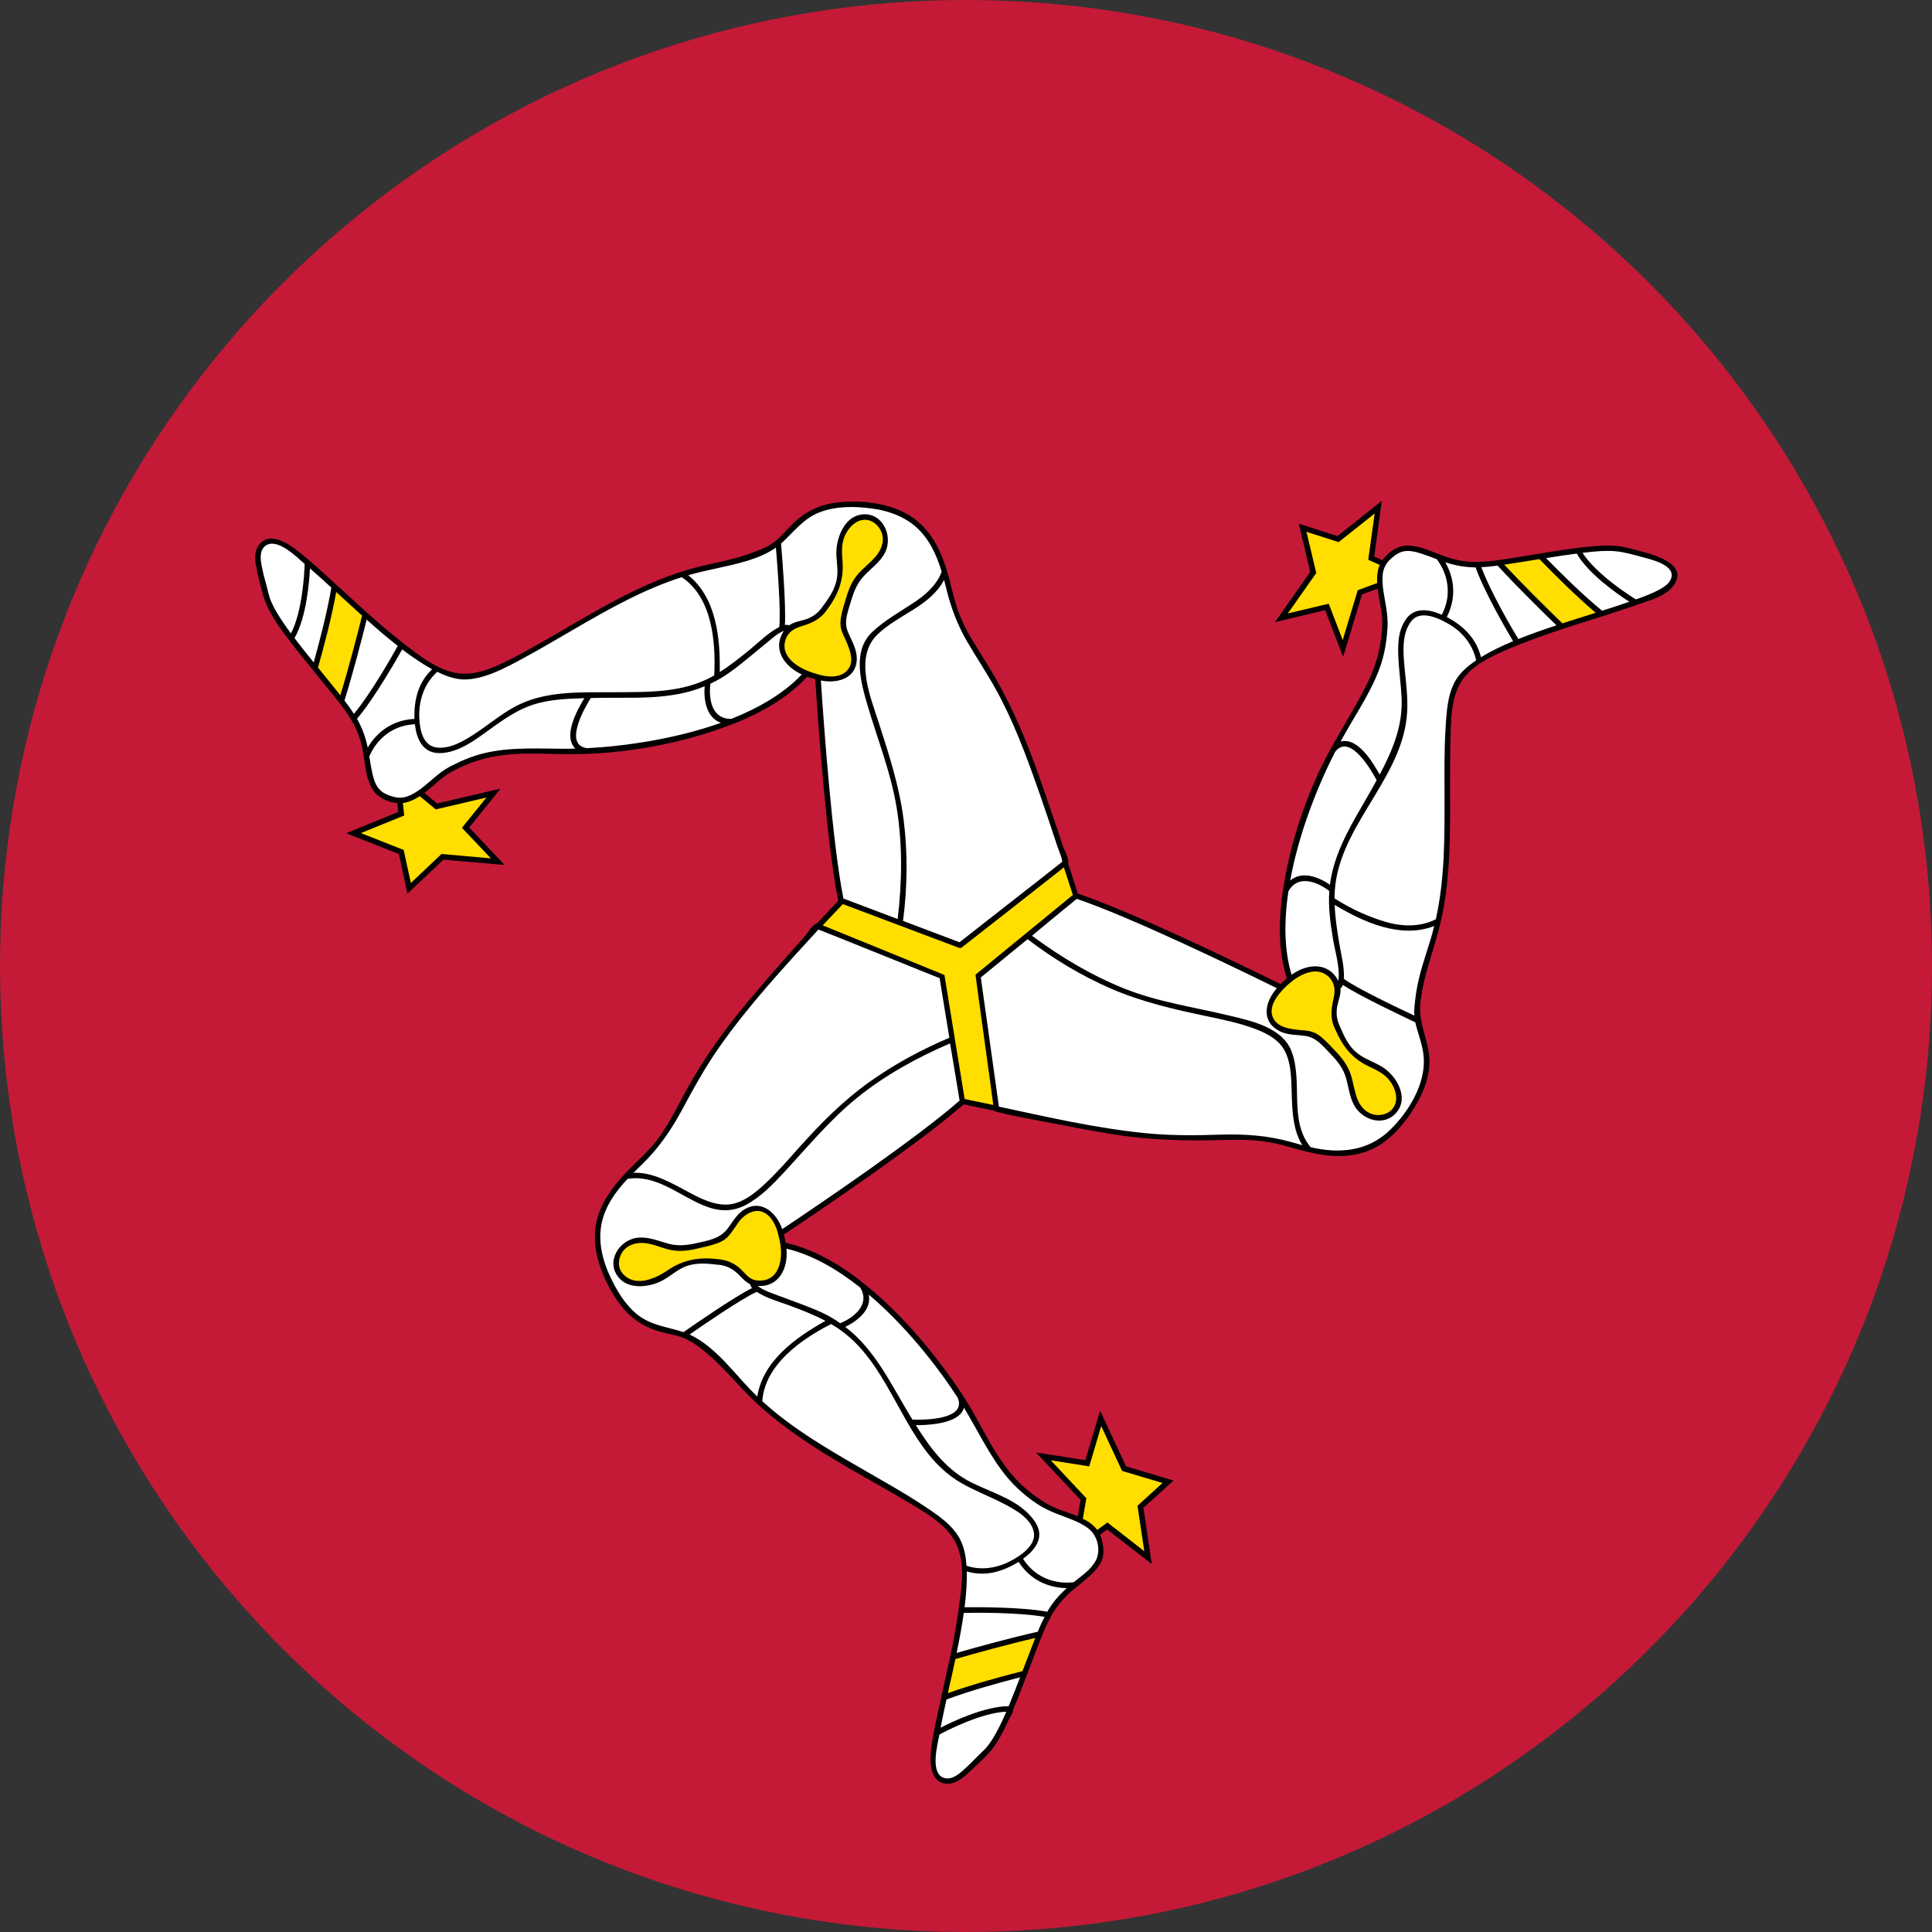 <?xml version="1.0" encoding="iso-8859-1"?>
<!-- Generator: Adobe Illustrator 18.0.0, SVG Export Plug-In . SVG Version: 6.00 Build 0)  -->
<!DOCTYPE svg PUBLIC "-//W3C//DTD SVG 1.1//EN" "http://www.w3.org/Graphics/SVG/1.1/DTD/svg11.dtd">
<svg version="1.1" xmlns="http://www.w3.org/2000/svg" xmlns:xlink="http://www.w3.org/1999/xlink" x="0px" y="0px"
	 viewBox="0 0 38.017 38.017" style="enable-background:new 0 0 38.017 38.017;" xml:space="preserve">
<rect x="0" y="0" width="38.017" height="38.017" fill="#333333" stroke="none"/>
<g id="Layer_372">
	<g id="Layer_373">
		<g>
			<path style="fill:#C41A37;" d="M38.017,19.009c0-2.133-0.356-4.262-1.06-6.274c-0.679-1.941-1.676-3.769-2.939-5.392
				c-1.253-1.61-2.765-3.017-4.46-4.15c-1.719-1.148-3.625-2.014-5.622-2.548c-2.079-0.557-4.251-0.753-6.397-0.589
				c-2.102,0.161-4.174,0.673-6.107,1.515C9.553,2.388,7.81,3.512,6.288,4.884C4.771,6.25,3.476,7.861,2.468,9.637
				c-1.028,1.809-1.753,3.788-2.138,5.833c-0.4,2.122-0.436,4.314-0.107,6.448c0.317,2.065,0.978,4.072,1.95,5.921
				c0.951,1.81,2.195,3.462,3.668,4.878c1.476,1.418,3.179,2.596,5.028,3.474c1.896,0.899,3.94,1.479,6.027,1.71
				c2.143,0.237,4.327,0.112,6.428-0.375c2.02-0.469,3.958-1.273,5.718-2.369c1.732-1.078,3.289-2.437,4.593-4.006
				c1.312-1.578,2.367-3.369,3.108-5.283c0.766-1.979,1.191-4.083,1.264-6.202C38.013,19.447,38.017,19.228,38.017,19.009z"/>
			<g>
				<g>
					<path style="fill:#FFDE00;" d="M22.118,28.9l-0.46-0.99l-0.263,0.883l-0.864-0.135l0.788,0.841l-0.07,0.414
						c0.138,0.063,0.258,0.146,0.33,0.267l0.21-0.153l0.801,0.623l-0.15-0.999l0.543-0.492L22.118,28.9z"/>
					<path style="fill:#FFDE00;" d="M26.982,10.986l0.139-1.006l-0.79,0.63l-0.698-0.225l0.209,0.878l-0.626,0.893l0.896-0.213
						l0.314,0.815l0.334-1.102l0.394-0.146c-0.014-0.152-0.002-0.298,0.066-0.419L26.982,10.986z"/>
					<path style="fill:#FFDE00;" d="M9.71,15.606l-1.122,0.263L8.265,15.6c-0.125,0.088-0.256,0.15-0.396,0.152l0.027,0.259
						l-0.939,0.383l0.939,0.37l0.155,0.716l0.656-0.62l1.087,0.096l-0.633-0.669L9.71,15.606z"/>
					<path style="fill:#FFFFFF;" d="M19.565,13.396c-0.176-0.298-0.373-0.583-0.54-0.886c-0.172-0.314-0.279-0.636-0.365-0.981
						c-0.151-0.607-0.394-1.201-1.012-1.457c-0.53-0.22-1.267-0.245-1.762,0.077c-0.263,0.171-0.43,0.452-0.696,0.614
						c-0.29,0.178-0.641,0.265-0.969,0.343c-0.356,0.085-0.715,0.156-1.06,0.283c-0.32,0.118-0.63,0.263-0.932,0.42
						c-0.606,0.316-1.181,0.683-1.782,1.007c-0.299,0.16-0.607,0.328-0.931,0.433c-0.352,0.114-0.658,0.051-0.978-0.122
						c-0.599-0.325-1.104-0.792-1.6-1.253c-0.119-0.11-0.237-0.221-0.357-0.33c-0.007-0.007-0.014-0.013-0.022-0.02
						c-0.265-0.242-0.528-0.488-0.817-0.7c-0.114-0.084-0.262-0.186-0.411-0.178c-0.15,0.009-0.242,0.136-0.258,0.276
						c-0.03,0.257,0.096,0.564,0.177,0.806c0.107,0.317,0.294,0.589,0.495,0.853c0.222,0.292,0.459,0.572,0.69,0.857
						c0.217,0.266,0.446,0.534,0.599,0.843c0.118,0.238,0.152,0.482,0.194,0.738c0.034,0.212,0.084,0.45,0.257,0.595
						c0.23,0.191,0.537,0.144,0.77-0.01c0.271-0.179,0.488-0.411,0.787-0.552c0.639-0.303,1.354-0.265,2.042-0.266
						c0.728-0.001,1.457-0.08,2.168-0.242c0.624-0.143,1.252-0.342,1.812-0.658c0.395-0.223,0.759-0.515,1.011-0.896
						c0,0,0.191,3.319,0.478,4.727l2.34,0.884l2.077-1.624c-0.2-0.624-0.409-1.244-0.633-1.86
						C20.121,14.527,19.886,13.94,19.565,13.396z"/>
					<path style="fill:#FFFFFF;" d="M20.788,29.738c-0.639-0.241-1.075-0.836-1.403-1.404c-0.18-0.312-0.345-0.633-0.544-0.933
						c-0.198-0.299-0.412-0.588-0.64-0.864c-0.755-0.915-1.763-1.938-3.006-2.073c-0.036-0.004-0.073-0.007-0.109-0.009
						c0,0,2.779-1.825,3.855-2.777l-0.405-2.469l-2.445-0.986c-0.503,0.555-1,1.117-1.476,1.694
						c-0.448,0.544-0.828,1.126-1.161,1.747c-0.156,0.29-0.317,0.579-0.52,0.841c-0.199,0.257-0.45,0.465-0.668,0.704
						c-0.221,0.243-0.412,0.523-0.477,0.851c-0.068,0.34,0.002,0.689,0.134,1.004c0.112,0.269,0.264,0.53,0.47,0.736
						c0.226,0.226,0.493,0.331,0.799,0.4c0.34,0.077,0.599,0.244,0.854,0.478c0.248,0.226,0.463,0.483,0.698,0.723
						c0.983,1.002,2.319,1.564,3.481,2.323c0.229,0.149,0.468,0.322,0.606,0.565c0.159,0.282,0.162,0.64,0.137,0.953
						c-0.056,0.729-0.235,1.445-0.391,2.157c-0.003,0.01-0.004,0.018-0.007,0.028c-0.08,0.364-0.17,0.732-0.202,1.104
						c-0.012,0.139-0.018,0.314,0.078,0.427c0.086,0.102,0.227,0.108,0.343,0.06c0.23-0.098,0.42-0.346,0.586-0.527
						c0.226-0.248,0.372-0.54,0.503-0.846c0.144-0.337,0.268-0.682,0.398-1.024c0.123-0.324,0.24-0.663,0.43-0.956
						c0.144-0.224,0.335-0.383,0.536-0.552c0.163-0.138,0.348-0.296,0.407-0.51c0.057-0.205-0.035-0.433-0.192-0.567
						C21.268,29.875,21.014,29.824,20.788,29.738z"/>
					<path style="fill:#FFFFFF;" d="M32.866,11.146c-0.183-0.197-0.489-0.225-0.735-0.288c-0.152-0.039-0.293-0.073-0.451-0.073
						c-0.183-0.001-0.367,0.02-0.549,0.04c-0.379,0.044-0.755,0.109-1.13,0.171c-0.357,0.059-0.726,0.134-1.09,0.103
						c-0.343-0.028-0.63-0.176-0.954-0.271c-0.301-0.089-0.599-0.002-0.745,0.292c-0.147,0.296,0.002,0.635,0.036,0.94
						c0.038,0.34-0.028,0.717-0.139,1.038c-0.185,0.536-0.512,1.011-0.788,1.502c-0.287,0.51-0.518,1.055-0.703,1.609
						c-0.186,0.558-0.319,1.136-0.361,1.723c-0.039,0.556,0,1.138,0.252,1.645c0,0-2.97-1.494-4.333-1.95l-1.936,1.585l0.368,2.61
						c0.746,0.161,1.495,0.312,2.248,0.438c0.747,0.124,1.483,0.134,2.238,0.121c0.366-0.007,0.735,0.006,1.093,0.09
						c0.362,0.084,0.711,0.215,1.087,0.231c0.639,0.026,1.139-0.344,1.469-0.865c0.173-0.273,0.308-0.573,0.318-0.901
						c0.005-0.164-0.019-0.329-0.063-0.487c-0.047-0.17-0.112-0.334-0.118-0.512c-0.013-0.349,0.094-0.708,0.194-1.038
						c0.105-0.35,0.218-0.694,0.28-1.055c0.126-0.739,0.125-1.498,0.122-2.247c-0.002-0.382-0.007-0.765,0.013-1.146
						c0.018-0.336,0.026-0.733,0.2-1.032c0.116-0.2,0.314-0.34,0.508-0.457c0.23-0.139,0.476-0.247,0.726-0.345
						c0.52-0.204,1.054-0.366,1.586-0.535c0.01-0.003,0.018-0.006,0.028-0.009C31.78,11.994,33.314,11.627,32.866,11.146z"/>
					<path style="fill:#FFDE00;" d="M6.198,13.15c0.174,0.214,0.35,0.428,0.52,0.646c0.169-0.534,0.348-1.222,0.467-1.7
						c-0.206-0.186-0.411-0.375-0.604-0.552C6.488,12.088,6.32,12.721,6.198,13.15z"/>
					<path style="fill:#FFDE00;" d="M17.172,10.21c-0.287-0.144-0.57,0.163-0.631,0.421c-0.07,0.3,0.042,0.606-0.059,0.905
						c-0.095,0.28-0.312,0.595-0.599,0.695c-0.123,0.043-0.252,0.062-0.354,0.149c-0.101,0.088-0.154,0.228-0.144,0.361
						c0.033,0.435,0.699,0.668,1.068,0.617c0.243-0.032,0.386-0.237,0.346-0.48c-0.026-0.162-0.122-0.296-0.17-0.449
						c-0.053-0.172-0.022-0.351,0.028-0.519c0.057-0.19,0.118-0.391,0.243-0.547c0.118-0.148,0.284-0.252,0.397-0.403
						C17.479,10.718,17.465,10.357,17.172,10.21z"/>
					<path style="fill:#FFDE00;" d="M18.578,33.4c0.518-0.191,1.15-0.363,1.582-0.472c0.099-0.258,0.195-0.518,0.299-0.773
						c-0.547,0.121-1.233,0.31-1.706,0.445C18.696,32.872,18.634,33.144,18.578,33.4z"/>
					<path style="fill:#FFDE00;" d="M14.948,23.779c-0.332-0.044-0.461,0.298-0.646,0.495c-0.102,0.11-0.237,0.156-0.378,0.199
						c-0.165,0.051-0.336,0.088-0.509,0.09c-0.312,0.003-0.603-0.216-0.918-0.146c-0.251,0.055-0.448,0.322-0.343,0.578
						c0.107,0.261,0.452,0.309,0.689,0.223c0.288-0.104,0.497-0.342,0.809-0.394c0.299-0.05,0.665-0.013,0.896,0.196
						c0.11,0.1,0.208,0.206,0.364,0.229c0.148,0.021,0.304-0.043,0.398-0.158c0.167-0.205,0.131-0.514,0.072-0.752
						C15.325,24.114,15.213,23.814,14.948,23.779z"/>
					<path style="fill:#FFDE00;" d="M30.311,10.945c-0.273,0.044-0.546,0.09-0.82,0.128c0.378,0.413,0.884,0.912,1.239,1.255
						c0.264-0.086,0.53-0.169,0.78-0.248C31.085,11.726,30.62,11.265,30.311,10.945z"/>
					<path style="fill:#FFDE00;" d="M27.036,20.967c-0.3-0.123-0.511-0.304-0.658-0.595c-0.071-0.139-0.128-0.291-0.129-0.448
						c-0.001-0.158,0.074-0.307,0.066-0.464c-0.014-0.31-0.358-0.459-0.624-0.366c-0.191,0.066-0.368,0.206-0.504,0.354
						c-0.129,0.14-0.267,0.341-0.212,0.542c0.082,0.3,0.429,0.306,0.678,0.338c0.283,0.037,0.483,0.268,0.655,0.476
						c0.185,0.226,0.239,0.466,0.319,0.736c0.045,0.154,0.115,0.314,0.26,0.398c0.158,0.091,0.366,0.078,0.505-0.042
						C27.746,21.59,27.353,21.098,27.036,20.967z"/>
					<polygon style="fill:#FFDE00;" points="20.962,16.978 18.891,18.603 16.569,17.728 16.094,18.229 18.535,19.221 18.934,21.671 
						19.612,21.813 19.25,19.212 21.175,17.636 					"/>
					<path d="M32.324,10.858c-0.204-0.055-0.401-0.117-0.614-0.122c-0.219-0.005-0.437,0.018-0.654,0.044
						c-0.006,0-0.01,0-0.015,0.002c-0.239,0.03-0.484,0.068-0.713,0.106l-0.388,0.064c-0.284,0.046-0.572,0.098-0.861,0.104h-0.01
						c-0.23,0.004-0.44-0.031-0.698-0.129l-0.042-0.017c-0.203-0.076-0.408-0.174-0.629-0.175c-0.203-0.001-0.383,0.132-0.5,0.288
						l-0.159-0.07l0.15-1.097l-0.873,0.693l-0.761-0.244l0.225,0.948l-0.693,0.99l0.987-0.236l0.354,0.918l0.371-1.228l0.307-0.113
						c0.02,0.176,0.066,0.348,0.085,0.522c0.018,0.163-0.003,0.338-0.023,0.5c-0.041,0.325-0.158,0.633-0.306,0.923
						c-0.3,0.588-0.673,1.13-0.945,1.733c-0.277,0.617-0.49,1.264-0.618,1.928c-0.129,0.675-0.188,1.394,0.019,2.061
						c-0.02,0.017-0.04,0.036-0.061,0.055c-0.02,0.02-0.042,0.038-0.061,0.059c-0.809-0.398-2.902-1.415-3.989-1.782l-0.19-0.592
						c0.021-0.101-0.079-0.265-0.11-0.359c-0.059-0.182-0.12-0.362-0.181-0.543c-0.12-0.354-0.242-0.708-0.371-1.061
						c-0.246-0.674-0.538-1.321-0.915-1.933c-0.19-0.308-0.396-0.61-0.538-0.944c-0.134-0.314-0.185-0.656-0.289-0.979
						c-0.098-0.304-0.238-0.602-0.467-0.829C17.939,10.13,17.663,10,17.374,9.934c-0.293-0.068-0.608-0.083-0.908-0.046
						c-0.349,0.043-0.641,0.189-0.888,0.439c-0.109,0.11-0.207,0.234-0.331,0.33c-0.142,0.11-0.326,0.177-0.493,0.237
						c-0.342,0.125-0.702,0.18-1.053,0.271c-1.345,0.352-2.454,1.194-3.674,1.816c-0.337,0.172-0.732,0.345-1.116,0.248
						c-0.371-0.093-0.682-0.346-0.979-0.574c-0.003-0.003-0.007-0.006-0.011-0.009c-0.226-0.178-0.458-0.375-0.678-0.571
						L7.22,12.055c-0.13-0.117-0.26-0.236-0.386-0.352l-0.23-0.209l-0.01-0.01l-0.05-0.046c-0.233-0.212-0.467-0.43-0.717-0.621
						c-0.199-0.152-0.544-0.36-0.738-0.086c-0.083,0.118-0.075,0.269-0.051,0.403c0.033,0.185,0.082,0.37,0.132,0.551
						c0.095,0.343,0.3,0.622,0.511,0.901c0.003,0.004,0.006,0.009,0.009,0.012c0.145,0.191,0.302,0.385,0.448,0.564l0.248,0.305
						c0.182,0.223,0.373,0.446,0.522,0.693c0.002,0.003,0.003,0.006,0.006,0.009c0.117,0.196,0.191,0.397,0.236,0.669l0.007,0.045
						c0.035,0.213,0.052,0.438,0.161,0.63c0.1,0.176,0.306,0.271,0.501,0.291l0.019,0.173l-1.026,0.419l1.037,0.408l0.169,0.78
						l0.709-0.669l1.203,0.106l-0.697-0.738l0.617-0.765l-1.248,0.292l-0.252-0.209c0.132-0.096,0.249-0.211,0.378-0.311
						c0.126-0.097,0.277-0.166,0.421-0.23c0.326-0.146,0.677-0.206,1.031-0.225c0.344-0.018,0.687,0.006,1.03,0.006
						c0.354,0.001,0.708-0.021,1.06-0.064c0.685-0.083,1.364-0.24,2.011-0.477c0.59-0.217,1.171-0.518,1.602-0.984
						c0.052,0.018,0.105,0.037,0.159,0.049c0.059,0.903,0.226,3.241,0.453,4.361l-0.421,0.446c-0.083,0.012-0.175,0.182-0.228,0.241
						c-0.127,0.142-0.253,0.284-0.379,0.427c-0.248,0.281-0.493,0.564-0.734,0.85c-0.46,0.548-0.876,1.12-1.22,1.748
						c-0.17,0.311-0.325,0.63-0.528,0.92c-0.196,0.28-0.461,0.497-0.694,0.744c-0.21,0.225-0.401,0.478-0.505,0.769
						c-0.114,0.318-0.101,0.658,0,0.979c0.097,0.311,0.254,0.622,0.46,0.874c0.209,0.256,0.481,0.417,0.801,0.496
						c0.156,0.038,0.316,0.062,0.462,0.134c0.148,0.071,0.281,0.174,0.406,0.279c0.255,0.216,0.476,0.469,0.705,0.712
						c0.928,0.982,2.175,1.572,3.32,2.257c0.34,0.203,0.744,0.444,0.899,0.829c0.157,0.389,0.077,0.838,0.024,1.239
						c-0.001,0.003-0.001,0.009-0.001,0.015c-0.041,0.283-0.096,0.584-0.156,0.872l-0.007,0.031
						c-0.036,0.172-0.075,0.344-0.112,0.512l-0.066,0.302l-0.004,0.015l-0.014,0.067c-0.07,0.319-0.147,0.643-0.184,0.969
						c-0.03,0.262-0.001,0.676,0.363,0.644c0.157-0.015,0.289-0.13,0.398-0.233c0.125-0.118,0.254-0.234,0.37-0.36
						c0.125-0.135,0.217-0.293,0.3-0.456c0.035-0.069,0.065-0.142,0.101-0.211c0.03-0.058,0.083-0.125,0.083-0.192
						c0.095-0.221,0.184-0.455,0.265-0.671l0.141-0.367c0.103-0.269,0.2-0.545,0.339-0.798c0.003-0.003,0.004-0.006,0.004-0.01
						c0.112-0.199,0.248-0.363,0.461-0.539l0.036-0.028c0.44-0.359,0.622-0.51,0.493-0.958c-0.005-0.026-0.016-0.051-0.026-0.074
						l0.141-0.104l0.875,0.679L22.5,29.67l0.592-0.536l-0.934-0.28l-0.51-1.095l-0.291,0.973l-0.971-0.151l0.877,0.934l-0.055,0.323
						c-0.155-0.069-0.322-0.111-0.477-0.182c-0.147-0.065-0.284-0.161-0.413-0.257c-0.267-0.197-0.481-0.451-0.663-0.727
						c-0.176-0.265-0.318-0.548-0.474-0.825c-0.176-0.313-0.377-0.613-0.592-0.901c-0.409-0.55-0.865-1.071-1.385-1.519
						c-0.505-0.435-1.085-0.823-1.743-0.972c-0.01-0.055-0.021-0.108-0.038-0.161c0.751-0.5,2.676-1.804,3.539-2.562l0.607,0.124
						c0.007,0.01,0.018,0.016,0.029,0.018c0.367,0.094,0.744,0.156,1.116,0.229c0.378,0.074,0.758,0.146,1.139,0.209
						c0.758,0.126,1.508,0.142,2.274,0.119c0.381-0.012,0.751,0.004,1.12,0.105c0.339,0.093,0.674,0.199,1.029,0.212
						c0.336,0.012,0.666-0.066,0.943-0.263c0.258-0.182,0.458-0.439,0.622-0.706c0.176-0.288,0.304-0.615,0.284-0.958
						c-0.021-0.365-0.212-0.685-0.178-1.058c0.034-0.36,0.138-0.706,0.245-1.051c0.108-0.349,0.198-0.698,0.249-1.06
						c0.106-0.738,0.095-1.486,0.093-2.231c0-0.351,0.001-0.701,0.012-1.052c0.01-0.311,0.033-0.657,0.193-0.933
						c0.223-0.382,0.743-0.583,1.131-0.742c0.004-0.002,0.008-0.003,0.014-0.006c0.267-0.107,0.555-0.209,0.834-0.301l0.03-0.011
						c0.167-0.054,0.335-0.108,0.498-0.158l0.297-0.095l0.013-0.003l0.064-0.021c0.25-0.079,0.498-0.165,0.746-0.25
						c0.197-0.066,0.429-0.146,0.559-0.318C33.232,11.122,32.607,10.933,32.324,10.858z M27.099,11.473l-0.382,0.141l-0.296,0.981
						l-0.275-0.715l-0.805,0.191l0.56-0.796l-0.193-0.81l0.634,0.202l0.708-0.562l-0.126,0.909l0.225,0.102
						C27.102,11.227,27.093,11.349,27.099,11.473z M26.472,14.426c0.244-0.433,0.527-0.848,0.691-1.32
						c0.084-0.242,0.122-0.49,0.139-0.745c0.019-0.28-0.057-0.539-0.091-0.814c-0.011-0.143-0.021-0.304,0.059-0.431
						c0.008-0.017,0.02-0.033,0.031-0.048c0.009-0.012,0.019-0.021,0.027-0.032c0.274-0.281,0.433-0.227,0.944-0.033
						c0.057,0.074,0.39,0.529,0.099,1.094c-0.259-0.114-0.565-0.16-0.728,0.125c-0.13,0.198-0.137,0.452-0.128,0.682
						c0.011,0.276,0.051,0.551,0.065,0.827c0.026,0.549-0.178,1.036-0.431,1.511c-0.135-0.238-0.43-0.742-0.77-0.65
						C26.412,14.534,26.442,14.477,26.472,14.426z M26.27,14.798c0.282-0.38,0.708,0.342,0.819,0.555
						c-0.351,0.656-0.826,1.301-0.919,2.057c-0.222-0.153-0.547-0.281-0.782-0.083C25.556,16.394,25.932,15.46,26.27,14.798z
						 M25.352,17.542c0.179-0.338,0.564-0.196,0.805-0.01c-0.022,0.315,0.021,0.63,0.072,0.94c0.044,0.273,0.143,0.552,0.106,0.832
						c-0.191-0.385-0.618-0.342-0.92-0.123C25.267,18.687,25.266,18.12,25.352,17.542z M25.224,19.495
						c0.023-0.027,0.049-0.055,0.079-0.08c0.016-0.02,0.037-0.04,0.058-0.054c0.191-0.172,0.528-0.358,0.763-0.158
						c0.133,0.113,0.157,0.262,0.121,0.424c-0.044,0.198-0.075,0.385,0.007,0.579l0.019,0.042c0.139,0.321,0.32,0.57,0.642,0.725
						c0.161,0.077,0.326,0.149,0.436,0.296c0.098,0.131,0.166,0.321,0.096,0.479c-0.065,0.147-0.231,0.212-0.384,0.189
						c-0.164-0.024-0.283-0.146-0.345-0.295c-0.07-0.167-0.083-0.351-0.145-0.521c-0.074-0.21-0.219-0.363-0.371-0.521l-0.023-0.024
						c-0.262-0.273-0.338-0.29-0.617-0.309c-0.175-0.022-0.384-0.04-0.489-0.203C24.943,19.867,25.09,19.642,25.224,19.495z
						 M18.632,11.628c0.088,0.348,0.212,0.672,0.391,0.983c0.182,0.315,0.386,0.617,0.563,0.936
						c0.357,0.641,0.609,1.325,0.852,2.016c0.126,0.36,0.248,0.724,0.367,1.087c0.012,0.038,0.117,0.291,0.093,0.31
						c-0.02,0.017-0.04,0.032-0.06,0.048c-0.224,0.178-0.449,0.354-0.674,0.529c-0.428,0.335-0.855,0.67-1.283,1.004l-1.111-0.42
						c0.085-0.659,0.095-1.339,0.01-1.998c-0.085-0.656-0.286-1.275-0.488-1.901c-0.166-0.513-0.485-1.282-0.033-1.729
						c0.404-0.399,1.041-0.555,1.318-1.082C18.596,11.485,18.615,11.556,18.632,11.628z M14.089,11.187
						c0.392-0.087,0.845-0.177,1.179-0.411c0.026,0.31,0.102,1.264,0.066,1.562c-0.21,0.108-0.378,0.278-0.558,0.427
						c-0.197,0.162-0.396,0.323-0.613,0.459c0.011-0.661-0.065-1.462-0.619-1.904C13.743,11.261,13.918,11.224,14.089,11.187z
						 M9.173,13.37c0.387-0.017,0.773-0.229,1.106-0.408c0.346-0.186,0.683-0.387,1.023-0.584c0.677-0.393,1.364-0.782,2.113-1.02
						c0.601,0.398,0.672,1.278,0.639,1.931c-0.011,0.009-0.024,0.015-0.036,0.022c-0.588,0.328-1.284,0.306-1.936,0.31
						c-0.661,0.005-1.369-0.037-1.967,0.294c-0.267,0.148-0.502,0.346-0.757,0.514c-0.212,0.14-0.476,0.301-0.741,0.283
						c-0.3-0.02-0.361-0.361-0.367-0.606c-0.008-0.307,0.084-0.609,0.3-0.834c0.017-0.018,0.035-0.036,0.054-0.053
						C8.78,13.306,8.975,13.378,9.173,13.37z M5.287,11.691c-0.043-0.181-0.1-0.358-0.135-0.54
						c-0.026-0.134-0.053-0.312,0.068-0.409c0.234-0.175,0.62,0.223,0.775,0.355c-0.004,0.155-0.042,0.933-0.27,1.367
						C5.51,12.174,5.331,11.892,5.287,11.691z M5.795,12.556c0.232-0.399,0.291-1.097,0.304-1.371
						c0.124,0.106,0.262,0.232,0.421,0.377c-0.083,0.491-0.23,1.055-0.347,1.473C6.052,12.884,5.92,12.721,5.795,12.556z
						 M6.47,13.399l-0.213-0.263c0.116-0.408,0.267-0.977,0.359-1.486l0.145,0.132c0.119,0.108,0.241,0.221,0.364,0.332
						c-0.093,0.374-0.262,1.028-0.428,1.567C6.628,13.593,6.553,13.501,6.47,13.399z M6.778,13.785
						c0.165-0.527,0.338-1.192,0.437-1.592c0.203,0.183,0.409,0.358,0.612,0.516c-0.099,0.181-0.522,0.929-0.863,1.338
						C6.911,13.963,6.85,13.877,6.778,13.785z M7.025,14.144c0.343-0.404,0.769-1.153,0.889-1.365
						c0.202,0.153,0.401,0.287,0.589,0.39c-0.277,0.263-0.358,0.606-0.348,0.977c-0.527,0.028-0.801,0.362-0.919,0.564
						C7.189,14.489,7.122,14.314,7.025,14.144z M8.574,15.927l0.997-0.233L9.09,16.289l0.569,0.601l-0.97-0.086l-0.604,0.571
						l-0.142-0.65l-0.841-0.332l0.852-0.346l-0.026-0.246c0.117-0.015,0.228-0.066,0.332-0.135L8.574,15.927z M11.132,14.734
						c-0.529,0-1.065-0.039-1.585,0.082c-0.243,0.056-0.471,0.153-0.692,0.268c-0.221,0.115-0.389,0.301-0.587,0.448
						c-0.107,0.073-0.22,0.146-0.351,0.162c-0.051,0.005-0.1,0.002-0.15-0.009c-0.379-0.096-0.413-0.26-0.5-0.801
						c0.036-0.087,0.264-0.601,0.898-0.633c0.032,0.304,0.162,0.582,0.509,0.568c0.321-0.014,0.603-0.206,0.854-0.387
						c0.272-0.195,0.544-0.404,0.858-0.528c0.352-0.14,0.738-0.153,1.112-0.166c-0.14,0.236-0.427,0.742-0.178,0.991
						C11.255,14.732,11.192,14.734,11.132,14.734z M11.555,14.722c-0.47-0.055-0.059-0.784,0.07-0.987
						c0.745-0.024,1.538,0.066,2.241-0.231c-0.021,0.267,0.03,0.617,0.32,0.719C13.293,14.541,12.298,14.684,11.555,14.722z
						 M14.392,14.145c-0.386,0.011-0.451-0.388-0.413-0.691c0.279-0.127,0.519-0.322,0.756-0.515
						c0.121-0.098,0.239-0.199,0.361-0.298c0.103-0.084,0.205-0.178,0.33-0.228c-0.241,0.359,0.013,0.706,0.352,0.858
						C15.425,13.645,14.933,13.93,14.392,14.145z M16.036,13.251c-0.013-0.003-0.027-0.008-0.041-0.012
						c-0.012-0.003-0.023-0.007-0.033-0.012c-0.259-0.086-0.607-0.305-0.508-0.627c0.051-0.167,0.174-0.236,0.332-0.282
						c0.181-0.054,0.346-0.131,0.462-0.285l0.027-0.037c0.22-0.296,0.333-0.585,0.303-0.957c-0.015-0.183-0.024-0.366,0.064-0.534
						c0.074-0.14,0.21-0.278,0.38-0.277c0.157,0.002,0.287,0.126,0.332,0.269c0.054,0.17-0.021,0.337-0.133,0.465
						c-0.113,0.129-0.254,0.23-0.362,0.364c-0.131,0.163-0.187,0.357-0.244,0.555l-0.01,0.033c-0.106,0.364-0.082,0.438,0.04,0.689
						c0.081,0.188,0.187,0.444,0.006,0.609C16.491,13.361,16.223,13.316,16.036,13.251z M16.153,13.39
						c0.256,0.054,0.6,0,0.687-0.289c0.055-0.184-0.012-0.361-0.091-0.526c-0.045-0.095-0.095-0.189-0.1-0.295
						c-0.006-0.115,0.029-0.227,0.061-0.335l0.01-0.033c0.062-0.21,0.123-0.41,0.275-0.574c0.145-0.154,0.326-0.274,0.422-0.469
						c0.169-0.342-0.071-0.821-0.492-0.74c-0.285,0.055-0.428,0.378-0.461,0.637c-0.024,0.184,0.027,0.365,0.012,0.551
						c-0.019,0.241-0.146,0.427-0.287,0.616l-0.027,0.037c-0.069,0.093-0.164,0.164-0.273,0.205
						c-0.119,0.045-0.253,0.056-0.361,0.129c-0.026-0.009-0.053-0.011-0.083-0.006c0.025-0.397-0.06-1.419-0.076-1.601
						c0.244-0.222,0.436-0.49,0.753-0.614c0.329-0.128,0.697-0.123,1.042-0.076c0.312,0.042,0.618,0.15,0.858,0.36
						c0.262,0.229,0.409,0.556,0.508,0.883c-0.101,0.269-0.322,0.46-0.556,0.613c-0.274,0.181-0.564,0.343-0.805,0.568
						c-0.409,0.381-0.228,1.009-0.091,1.471c0.195,0.659,0.453,1.305,0.565,1.987c0.119,0.72,0.108,1.472,0.021,2.195l-1.068-0.404
						C16.377,16.571,16.213,14.307,16.153,13.39z M12.626,22.92c0.33-0.318,0.575-0.675,0.792-1.076
						c0.229-0.425,0.458-0.844,0.736-1.239c0.577-0.823,1.272-1.573,1.95-2.314c0.003-0.004,2.385,0.957,2.385,0.957l0.192,1.173
						c-0.556,0.235-1.09,0.525-1.582,0.876c-0.514,0.368-0.948,0.807-1.368,1.276c-0.217,0.243-0.432,0.491-0.67,0.714
						c-0.214,0.2-0.483,0.422-0.793,0.417c-0.313-0.005-0.612-0.191-0.881-0.334c-0.286-0.15-0.59-0.306-0.922-0.292
						C12.519,23.023,12.573,22.971,12.626,22.92z M14.902,27.48c-0.431-0.409-0.781-0.959-1.332-1.221
						c0.255-0.177,1.043-0.719,1.321-0.838c0.197,0.126,0.425,0.188,0.642,0.267c0.241,0.09,0.481,0.182,0.709,0.303
						C15.662,26.318,15.011,26.777,14.902,27.48z M14.869,25.192c-0.13-0.019-0.213-0.145-0.303-0.228
						c-0.109-0.101-0.251-0.165-0.398-0.182l-0.046-0.006c-0.372-0.042-0.678,0.01-0.989,0.223c-0.242,0.166-0.64,0.338-0.88,0.062
						c-0.099-0.113-0.092-0.276-0.02-0.401c0.089-0.154,0.264-0.214,0.435-0.201c0.189,0.013,0.363,0.107,0.549,0.141
						c0.219,0.039,0.424-0.009,0.636-0.062l0.033-0.007c0.368-0.09,0.42-0.147,0.577-0.38c0.022-0.028,0.043-0.059,0.066-0.096
						c0.113-0.16,0.335-0.299,0.526-0.184c0.162,0.099,0.241,0.307,0.273,0.484c0.008,0.024,0.014,0.05,0.017,0.076
						C15.421,24.781,15.33,25.261,14.869,25.192z M18.914,30.336c-0.145-0.327-0.488-0.542-0.776-0.732
						c-0.358-0.236-0.733-0.445-1.105-0.66c-0.708-0.408-1.426-0.818-2.033-1.372c0.051-0.72,0.768-1.219,1.354-1.518
						c0.013,0.006,0.024,0.015,0.036,0.021c0.944,0.564,1.223,1.717,1.877,2.535c0.18,0.225,0.387,0.419,0.636,0.565
						c0.27,0.158,0.566,0.268,0.844,0.412c0.221,0.115,0.54,0.286,0.595,0.556c0.056,0.267-0.269,0.477-0.469,0.58
						c-0.266,0.136-0.568,0.182-0.855,0.087C19.006,30.627,18.973,30.468,18.914,30.336z M19.353,34.446
						c-0.122,0.114-0.234,0.237-0.357,0.35c-0.102,0.093-0.244,0.224-0.395,0.195c-0.317-0.061-0.152-0.664-0.116-0.859
						c0.136-0.075,0.828-0.432,1.317-0.45C19.659,34.012,19.504,34.307,19.353,34.446z M19.848,33.574
						c-0.463-0.001-1.096,0.297-1.34,0.423c0.03-0.161,0.071-0.344,0.116-0.555c0.467-0.174,1.027-0.328,1.448-0.436
						C20.004,33.187,19.928,33.383,19.848,33.574z M20.241,32.568l-0.121,0.316c-0.412,0.104-0.981,0.259-1.468,0.433l0.042-0.192
						c0.036-0.156,0.072-0.317,0.106-0.479c0.371-0.107,1.022-0.288,1.571-0.414C20.33,32.334,20.288,32.445,20.241,32.568z
						 M20.422,32.108c-0.539,0.121-1.202,0.303-1.598,0.417c0.056-0.268,0.106-0.534,0.141-0.787
						c0.206-0.005,1.066-0.014,1.59,0.078C20.509,31.904,20.464,31.999,20.422,32.108z M20.607,31.715
						c-0.521-0.096-1.382-0.09-1.626-0.089c0.031-0.25,0.049-0.491,0.043-0.704c0.367,0.108,0.702,0.005,1.02-0.187
						c0.288,0.442,0.713,0.512,0.948,0.515C20.825,31.399,20.706,31.545,20.607,31.715z M20.677,28.735l0.757,0.119l0.235-0.793
						l0.411,0.883l0.796,0.237l-0.493,0.449l0.134,0.894l-0.725-0.565l-0.201,0.146c-0.072-0.095-0.17-0.165-0.284-0.221l0.07-0.402
						L20.677,28.735z M18.926,27.79c0.02-0.028,0.035-0.059,0.043-0.09c0.272,0.451,0.497,0.935,0.831,1.347
						c0.172,0.21,0.371,0.385,0.595,0.537c0.25,0.171,0.521,0.238,0.795,0.359c0.117,0.059,0.234,0.117,0.316,0.224
						c0.01,0.015,0.019,0.027,0.027,0.043c0.088,0.137,0.108,0.344,0.033,0.49c-0.095,0.187-0.28,0.306-0.438,0.434
						c-0.093,0.013-0.651,0.073-0.997-0.461c0.229-0.165,0.424-0.409,0.257-0.692c-0.011-0.021-0.023-0.043-0.039-0.062
						c-0.285-0.397-0.792-0.531-1.21-0.735c-0.504-0.245-0.827-0.676-1.117-1.14C18.244,28.044,18.762,28.023,18.926,27.79z
						 M17.095,25.474c0.724,0.613,1.344,1.404,1.749,2.027c0.187,0.435-0.649,0.443-0.89,0.433
						c-0.392-0.631-0.714-1.365-1.322-1.824C16.871,25.994,17.156,25.776,17.095,25.474z M15.475,24.57
						c0.502,0.119,0.994,0.403,1.451,0.765c0.202,0.328-0.111,0.587-0.394,0.703c-0.235-0.176-0.514-0.28-0.786-0.384
						c-0.144-0.055-0.29-0.107-0.435-0.162c-0.137-0.052-0.285-0.096-0.402-0.188C15.338,25.333,15.514,24.939,15.475,24.57z
						 M18.879,21.66c-0.851,0.745-2.725,2.018-3.487,2.526c-0.098-0.294-0.381-0.575-0.705-0.41
						c-0.167,0.085-0.254,0.24-0.359,0.387c-0.121,0.165-0.274,0.217-0.466,0.264l-0.034,0.007
						c-0.222,0.054-0.432,0.101-0.658,0.043c-0.206-0.053-0.401-0.145-0.619-0.122c-0.37,0.038-0.644,0.479-0.37,0.791
						c0.192,0.22,0.546,0.187,0.789,0.083c0.16-0.068,0.288-0.192,0.441-0.272c0.224-0.117,0.456-0.101,0.699-0.072l0.046,0.004
						c0.119,0.014,0.23,0.063,0.322,0.14c0.096,0.08,0.17,0.187,0.284,0.243c0.006,0.025,0.017,0.05,0.037,0.074
						c-0.357,0.177-1.199,0.761-1.349,0.867c-0.311-0.102-0.637-0.131-0.902-0.341c-0.248-0.196-0.413-0.477-0.545-0.76
						c-0.152-0.326-0.239-0.692-0.162-1.051c0.072-0.334,0.277-0.618,0.507-0.863c0.555-0.093,1.008,0.319,1.488,0.519
						c0.28,0.117,0.55,0.143,0.827,0c0.301-0.156,0.547-0.413,0.775-0.659c0.461-0.498,0.897-1.027,1.427-1.456
						c0.547-0.443,1.183-0.793,1.829-1.07c0.004-0.002,0.189,1.126,0.189,1.126C18.881,21.658,18.88,21.659,18.879,21.66z
						 M18.987,21.627l-0.005-0.001l-0.398-2.441c-0.001-0.003-2.395-0.976-2.395-0.976c0.003-0.003,0.396-0.419,0.396-0.419
						l2.289,0.862c0.018,0.006,0.035,0.003,0.052-0.009l0.688-0.538l0.079-0.061l1.242-0.976c0.001,0.003,0.176,0.543,0.176,0.543
						l-1.904,1.559c-0.006,0.003-0.008,0.01-0.011,0.015c-0.003,0.005,0.354,2.559,0.349,2.558L18.987,21.627z M25.41,22.473
						c-0.465-0.131-0.917-0.16-1.397-0.146c-0.486,0.016-0.968,0.021-1.453-0.027c-0.975-0.095-1.942-0.318-2.898-0.523
						c-0.003,0-0.005-0.001-0.006-0.001L19.3,19.234l0.92-0.753c0.505,0.385,1.059,0.72,1.642,0.973
						c0.601,0.26,1.228,0.405,1.867,0.539c0.322,0.068,0.65,0.134,0.958,0.249c0.244,0.091,0.496,0.221,0.61,0.468
						c0.128,0.277,0.111,0.62,0.124,0.918c0.014,0.311,0.036,0.636,0.207,0.907C25.552,22.515,25.481,22.494,25.41,22.473z
						 M28.017,20.826c0.028,0.521-0.307,1.064-0.671,1.415c-0.432,0.417-0.992,0.465-1.556,0.333
						c-0.439-0.529-0.142-1.295-0.379-1.895c-0.184-0.463-0.788-0.591-1.218-0.694c-0.691-0.167-1.399-0.265-2.063-0.53
						c-0.649-0.259-1.261-0.625-1.822-1.041c-0.004-0.003,0.88-0.727,0.88-0.727c1.077,0.365,3.114,1.353,3.938,1.758
						c-0.229,0.259-0.32,0.642,0.037,0.837c0.165,0.091,0.351,0.076,0.531,0.104c0.174,0.026,0.289,0.143,0.405,0.265l0.023,0.024
						c0.138,0.145,0.276,0.285,0.344,0.477c0.07,0.194,0.078,0.408,0.178,0.593c0.159,0.294,0.58,0.435,0.829,0.153
						c0.261-0.296,0.009-0.727-0.268-0.9c-0.166-0.104-0.356-0.158-0.51-0.285c-0.161-0.133-0.244-0.319-0.325-0.507l-0.019-0.043
						c-0.049-0.113-0.061-0.238-0.038-0.359c0.022-0.118,0.075-0.233,0.065-0.354c0.022-0.018,0.036-0.042,0.047-0.069
						c0.331,0.221,1.257,0.656,1.424,0.735C27.904,20.354,28.004,20.579,28.017,20.826z M28.064,18.76
						c-0.104,0.33-0.202,0.64-0.235,1.107c-0.001,0.041-0.001,0.078,0.003,0.118c-0.282-0.131-1.146-0.542-1.387-0.723
						c0.012-0.236-0.053-0.47-0.092-0.701c-0.042-0.25-0.08-0.501-0.09-0.755c0.568,0.34,1.298,0.672,1.958,0.416
						C28.173,18.424,28.118,18.593,28.064,18.76z M28.688,13.32c-0.206,0.284-0.222,0.681-0.243,1.019
						c-0.027,0.424-0.021,0.85-0.02,1.274c0.001,0.827,0.01,1.666-0.172,2.477c-0.296,0.15-0.652,0.146-0.966,0.056
						c-0.358-0.103-0.712-0.266-1.025-0.467c-0.003-0.015,0-0.029-0.001-0.043c0.021-1.312,1.263-2.219,1.417-3.493
						c0.041-0.339-0.01-0.683-0.041-1.021c-0.026-0.286-0.056-0.64,0.125-0.888c0.181-0.249,0.552-0.069,0.759,0.053
						c0.264,0.156,0.461,0.404,0.526,0.707C28.896,13.095,28.773,13.203,28.688,13.32z M29.142,12.932
						c-0.091-0.367-0.344-0.618-0.672-0.79c0.238-0.471,0.086-0.875-0.03-1.078c0.215,0.07,0.4,0.099,0.596,0.101
						c0.178,0.499,0.615,1.243,0.738,1.452C29.54,12.715,29.324,12.82,29.142,12.932z M29.877,12.575
						c-0.107-0.175-0.543-0.915-0.728-1.415c0.1-0.003,0.205-0.015,0.32-0.03c0.374,0.407,0.863,0.889,1.159,1.175
						C30.37,12.389,30.115,12.479,29.877,12.575z M31.214,12.117c-0.153,0.049-0.311,0.099-0.47,0.149
						c-0.276-0.269-0.759-0.741-1.143-1.155c0.111-0.016,0.227-0.034,0.358-0.055l0.333-0.054c0.296,0.305,0.714,0.721,1.107,1.056
						L31.214,12.117z M31.525,12.018c-0.386-0.318-0.799-0.725-1.103-1.036c0.192-0.031,0.4-0.062,0.605-0.089
						c0.229,0.401,0.805,0.801,1.034,0.948C31.907,11.896,31.729,11.953,31.525,12.018z M32.861,11.429
						c-0.069,0.119-0.275,0.227-0.67,0.366c-0.133-0.081-0.788-0.502-1.05-0.917c0.26-0.029,0.532-0.062,0.792-0.011
						c0.157,0.031,0.313,0.077,0.468,0.118C32.581,11.034,33.021,11.159,32.861,11.429z"/>
				</g>
			</g>
		</g>
	</g>
</g>
<g id="Layer_1">
</g>
</svg>

